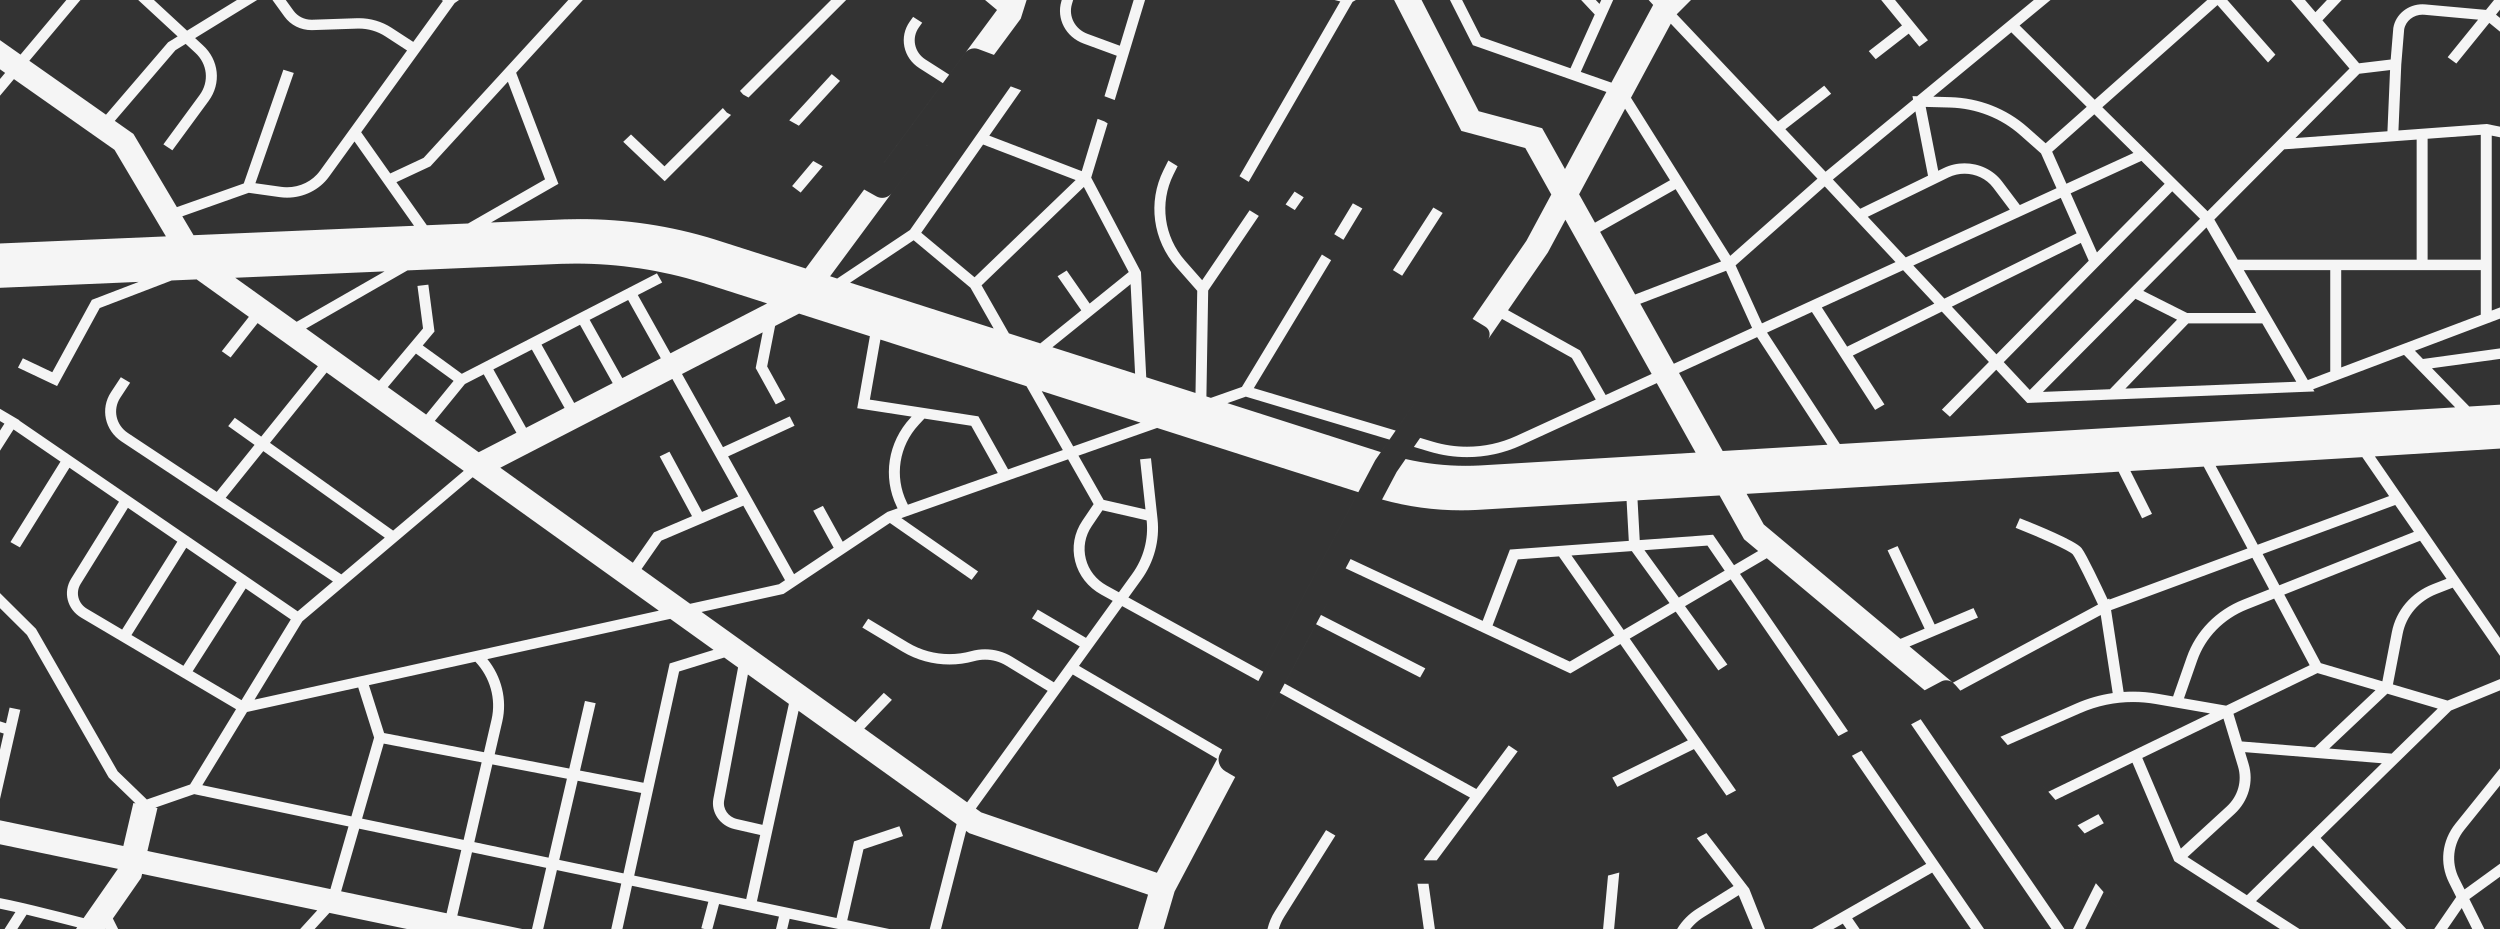 <svg width="296" height="110" viewBox="0 0 296 110" fill="none" xmlns="http://www.w3.org/2000/svg">
<rect x="0" y="0" width="296" height="110" fill="#333333" stroke="none"/>
<path d="M328.492 145.086H327.093L323.332 136.276L314.577 137.751L314.581 137.766L314.562 137.769L316.48 145.086H315.142L313.273 137.958L300.876 139.773L301.579 142.815L300.311 143.079L299.591 139.961L293.801 140.808L289.586 145.086H287.808L292.744 140.077L290.953 134.894L285.279 137.919L284.643 136.844L290.541 133.701L288.698 128.362C289.241 129.022 289.901 129.593 290.646 130.048L293.926 139.543L305.163 137.897L304.374 134.908C304.011 133.528 303.094 132.377 301.793 131.67C300.954 131.214 300.028 130.98 299.09 130.98C298.575 130.98 298.055 131.051 297.545 131.193L297.427 130.808C298.181 130.559 298.883 130.204 299.513 129.76C300.529 129.821 301.525 130.103 302.438 130.6C304.048 131.477 305.184 132.899 305.634 134.609L306.453 137.709L312.938 136.759L308.104 120.274L302.464 122.07C302.362 121.666 302.226 121.274 302.058 120.898L307.755 119.085L305.251 110.546L298.724 117.342C297.882 116.887 296.942 116.576 295.943 116.444L291.469 107.513L287.078 113.893C286.175 115.205 284.787 116.098 283.17 116.406C282.764 116.484 282.356 116.522 281.953 116.522C280.745 116.522 279.567 116.181 278.544 115.524L257.444 101.959L252.488 90.3L243.367 94.718L244.349 95.846L236.853 87.232L245.795 83.303C247.191 82.69 248.653 82.276 250.144 82.061L248.728 72.821L232.102 81.773L231.518 81.101L231.222 80.83L248.404 71.578C247.372 69.36 245.823 66.151 245.415 65.635C245.019 65.187 241.596 63.656 238.654 62.496L239.152 61.357C241.12 62.133 245.772 64.031 246.454 64.895C247.019 65.61 248.809 69.4 249.539 70.968L249.74 70.859L249.76 70.984L266.096 64.942L260.93 55.246L252.245 55.764L254.796 60.839L253.625 61.37L250.848 55.847L206.799 58.472L208.827 62.099L225.015 75.639L227.875 74.434L223.489 65.159L224.674 64.655L229.06 73.934L233.663 71.996L234.189 73.123L226.088 76.536L231.212 80.821C230.988 80.639 230.708 80.544 230.426 80.544C230.224 80.544 230.022 80.592 229.838 80.69L227.879 81.731L209.185 66.094L206.017 67.953L218.799 86.553L217.663 87.156L204.911 68.601L199.509 71.769L204.521 78.681L203.453 79.38L198.404 72.417L192.96 75.61L205.547 93.592L204.411 94.196L200.56 88.696L191.491 93.164L190.893 92.069L199.837 87.663L191.854 76.259L185.929 79.734L159.323 67.292L159.906 66.191L175.55 73.506L178.773 65.066L192.849 64.04L192.59 59.319L174.88 60.374C174.251 60.407 173.624 60.424 172.998 60.424C169.823 60.424 166.686 59.993 163.634 59.147L165.362 55.883L166.419 54.349C168.758 54.882 171.145 55.155 173.552 55.155C174.114 55.155 174.677 55.14 175.242 55.11L200.761 53.589L196.161 45.363L180.088 52.732C178.07 53.657 175.891 54.124 173.7 54.124C173.699 54.124 173.698 54.124 173.697 54.124C172.212 54.124 170.722 53.909 169.273 53.475L167.405 52.916L168.143 51.845L169.663 52.3C170.985 52.695 172.345 52.891 173.699 52.891C175.696 52.891 177.683 52.465 179.523 51.622L188.936 47.307L186.113 42.379L177.841 37.766L176.194 40.157C176.528 39.658 176.377 38.994 175.851 38.672L174.356 37.757L180.733 28.499L183.673 23.03L180.596 17.527L173.023 15.5L164.054 -1.969L160.143 0.22L147.846 21.531L146.752 20.862L158.691 0.17L137.156 -5.213L131.982 11.848L130.769 11.395L132.222 6.601L128.308 5.163C126.183 4.383 125.049 2.224 125.669 0.143L127.951 -7.514L124.209 -8.449L120.856 2.212L120.72 2.395L117.682 6.5L115.841 5.811C115.685 5.754 115.522 5.725 115.362 5.725C114.947 5.725 114.544 5.914 114.295 6.253L104.63 19.312C104.627 19.314 104.626 19.315 104.625 19.317L111.634 9.846L108.852 8.071C107.923 7.477 107.293 6.577 107.079 5.533C106.866 4.489 107.094 3.429 107.721 2.548L108.114 1.998L109.189 2.688L108.797 3.24C108.364 3.847 108.206 4.577 108.353 5.298C108.501 6.017 108.935 6.638 109.576 7.047L112.381 8.838L118.046 1.183L112.346 -3.581C109.381 -6.059 108.811 -10.273 111.018 -13.383L111.342 -13.84L103.077 -20.357L96.423 -18.859L92.839 -10.034L96.707 -7.032L102.215 -12.961L103.189 -12.145L97.714 -6.252L102.627 -2.439L88.622 11.547L87.98 11.186L87.614 10.764L100.721 -2.326L92.123 -8.997L82.109 -16.767L71.632 -7.674L70.806 -8.626L75.225 -12.462L62.173 -20.272L60.312 -16.211L59.226 -16.93L61.578 -22.062C62.441 -23.946 62.411 -26.093 61.496 -27.954L60.553 -29.869L54.224 -25.759L53.491 -26.776L59.997 -31L57.315 -36.451L43.176 -27.562L42.08 -28.288C42.064 -28.298 42.047 -28.309 42.03 -28.32L57.049 -37.762L57.852 -39.828H59.236L58.287 -37.388L61.093 -31.683C63.012 -32.795 65.138 -33.515 67.329 -33.83L66.67 -39.828H67.976L68.619 -33.97C69.03 -33.999 69.442 -34.013 69.854 -34.013C71.472 -34.013 73.094 -33.791 74.666 -33.343L77.905 -39.828H79.342L75.9 -32.938C77.749 -32.217 79.365 -31.062 80.603 -29.558L86.571 -22.309L89.459 -24.816L84.308 -31.768L85.369 -32.477L90.586 -25.437L100.431 -28.043L92.379 -39.828H93.926L101.741 -28.389L108.427 -30.158L102.269 -39.828H103.787L109.725 -30.502L123.22 -34.073L128.298 -31.13L131.034 -39.828H134.082L130.876 -29.636L141.774 -23.319L145.573 -25.292L144.451 -27.395L145.61 -27.952L146.712 -25.883L150.708 -27.958L146.361 -36.423L138.62 -33.027L138.075 -34.147L145.792 -37.531L144.613 -39.828H147.862L153.274 -29.29L161.493 -33.558L158.145 -39.828H159.601L162.633 -34.15L173.571 -39.828H176.276L163.221 -33.05L165.901 -28.031L166.488 -26.931L173.679 -30.688L182.765 -13.868L183.766 -14.715L194.765 -26.5L195.669 -27.47L200.061 -32.176L201.052 -33.239L207.202 -39.828H208.936L201.967 -32.36L206.044 -28.444L213.856 -36.817L211.248 -39.828H212.929L214.728 -37.75L216.666 -39.828H218.401L215.563 -36.787L215.683 -36.648C217.024 -35.099 219.035 -34.205 221.131 -34.205C221.29 -34.205 221.45 -34.21 221.61 -34.222L223.33 -34.333C223.515 -34.345 223.699 -34.351 223.883 -34.351C225.693 -34.351 227.425 -33.768 228.839 -32.685L231.624 -35.474L225.997 -39.828H228.048L232.518 -36.368L235.974 -39.828H240L234.789 -34.611L243.798 -27.638L254.181 -35.182L247.96 -39.828H250.061L265.349 -28.413L268.678 -32.029L258.301 -39.828H260.393L269.533 -32.958L275.859 -39.828H277.583L274.991 -37.012L284.683 -29.698L283.876 -28.734L274.135 -36.083L270.536 -32.174C271.423 -31.363 271.961 -30.29 272.064 -29.107C272.182 -27.761 271.72 -26.47 270.764 -25.469L270.151 -24.828L281.92 -16.041L285.28 -19.678L277.835 -25.257L278.639 -26.226L286.138 -20.607L294.02 -29.136L279.811 -39.828H281.901L295.896 -29.297L282.941 -15.278L287.035 -12.222L296.596 -22.361C297.43 -23.246 297.89 -24.387 297.89 -25.575V-34.239L290.462 -39.828H292.553L297.89 -35.812V-39.828H299.188V-26.216H303.541V-39.828H306.462V-25.357L312.499 -21.211L316.462 -26.097L313.59 -28.173C312.125 -29.233 311.249 -30.91 311.249 -32.66V-39.828H312.548V-32.66C312.548 -32.512 312.555 -32.365 312.571 -32.221C312.675 -31 313.333 -29.88 314.377 -29.154L317.253 -27.073L327.599 -39.828H329.398L339.154 -31.625L342 -33.1V-31.695L333.026 -27.042L334.777 -23.156L340.914 -19.832L342 -20.024V-18.771L332.806 -17.141L332.56 -14.228L342 -7.489V-5.946L331.21 -13.651L331.484 -16.907L321.374 -15.115L341.074 -1.583L342 -2.803V0.573L341.367 0.138L337.46 5.284C334.181 9.603 329.522 12.887 324.239 14.639C324.264 14.831 324.293 15.022 324.312 15.215L324.661 18.729C327.871 18.003 330.904 16.575 333.523 14.488L342 7.732V9.341L334.358 15.432C333.806 15.87 333.238 16.281 332.654 16.666L334.547 22.161L342 21.451V22.69L334.961 23.36L337.651 31.172L342 28.89V30.299L334.089 34.449L341.528 45.08C341.686 45.056 341.842 45.025 342 44.998V50.225L281.189 54.038L284.158 58.355L284.163 58.354L284.932 59.471L285.095 59.709L308.661 93.911C309.092 94.55 309.655 95.076 310.301 95.47C311.144 95.992 312.136 96.278 313.162 96.278C313.26 96.278 313.358 96.275 313.456 96.27C313.528 96.267 313.599 96.263 313.67 96.257L326.197 95.253L329.9 111.313L330.648 112.329L342 117.413V120.479L337.962 118.67L334.061 133.216L342 131.878V133.13L324.639 136.055L327.187 142.026H342V143.259H327.714L328.492 145.086ZM316.318 129.544L316.657 130.734L312.809 131.723L314.228 136.558L323.238 135.039L327.352 122.906L318.543 116.951L309.337 119.881L310.764 124.746L318.289 122.664L318.652 123.848L311.112 125.933L312.461 130.536L316.318 129.544ZM328.461 123.656L324.684 134.796L332.657 133.453L334.238 127.56L328.461 123.656ZM327.65 114.051L320.064 116.467L334.581 126.28L336.765 118.135L327.65 114.051ZM307.98 95.117L303.11 98.651L308.987 118.693L317.887 115.859C317.555 114.457 316.648 110.636 315.953 107.711C315.394 105.351 316.955 102.98 319.435 102.426L324.594 101.271L323.541 96.704L313.779 97.485C313.588 97.501 313.398 97.508 313.208 97.508C311.168 97.508 309.251 96.627 307.98 95.117ZM301.999 99.457L292.371 106.442L297.534 116.751L304.841 109.145L301.999 99.457ZM324.872 102.475L319.733 103.624C317.943 104.026 316.815 105.737 317.22 107.44C317.895 110.282 318.77 113.97 319.125 115.465L327.269 112.872L324.872 102.475ZM273.86 100.102L267.12 106.691L279.272 114.502C280.077 115.02 281.005 115.289 281.955 115.289C282.274 115.289 282.594 115.259 282.914 115.198C284.188 114.954 285.28 114.252 285.991 113.219L286.079 113.093L273.86 100.102ZM298.207 80.84L290.205 84.12L274.766 99.215L286.814 112.025L290.816 106.208L289.966 104.511C288.815 102.213 289.11 99.53 290.737 97.509L300.96 84.808L298.207 80.84ZM265.815 89.056L266.229 90.426C266.874 92.557 266.232 94.838 264.552 96.379L258.999 101.47L266.028 105.989L282.003 90.369L265.815 89.056ZM301.71 85.908L291.768 98.258C290.438 99.91 290.197 102.103 291.137 103.981L291.8 105.305L307.246 94.099L301.71 85.908ZM263.263 85.083L253.649 89.738L258.213 100.476L263.649 95.492C264.983 94.269 265.494 92.459 264.982 90.767L263.263 85.083ZM252.541 83.12C250.411 83.12 248.305 83.559 246.34 84.422L237.708 88.215L242.52 93.744L261.666 84.472L255.226 83.353C254.333 83.198 253.435 83.12 252.541 83.12ZM282.663 82.133L275.783 88.627L283.172 89.227L288.626 83.893L282.663 82.133ZM274.392 79.694L264.441 84.511L265.432 87.788L274.088 88.49L281.26 81.719L274.392 79.694ZM269.26 70.876L266.076 72.14C263.267 73.253 261.107 75.466 260.147 78.208L258.583 82.683L263.571 83.55L273.461 78.761L269.26 70.876ZM290.393 69.582L288.52 70.314C286.398 71.144 284.884 72.919 284.471 75.064L283.322 81.037L289.793 82.946L297.481 79.795L290.393 69.582ZM252.555 81.889C253.521 81.889 254.493 81.972 255.46 82.139L257.294 82.458L258.915 77.82C259.993 74.739 262.42 72.254 265.575 71.002L268.672 69.774L266.686 66.047L249.951 72.236L251.436 81.926C251.808 81.901 252.181 81.889 252.555 81.889ZM286.535 64.023L270.46 70.4L274.787 78.519L282.073 80.668L283.195 74.843C283.687 72.284 285.493 70.164 288.026 69.174L289.665 68.533L286.535 64.023ZM184.588 65.878L179.708 66.235L176.722 74.055L185.858 78.327L191.135 75.232L184.588 65.878ZM193.207 65.251L186.071 65.77L192.241 74.584L197.667 71.401L193.207 65.251ZM202.16 64.598L194.704 65.142L198.773 70.752L204.201 67.568L202.16 64.598ZM283.599 59.792L267.901 65.598L269.873 69.297L285.808 62.975L283.599 59.792ZM202.827 63.313L205.307 66.92L208.167 65.243L206.497 63.846L203.599 58.663L193.886 59.242L194.144 63.946L202.827 63.313ZM279.699 54.127L262.34 55.162L267.312 64.493L282.869 58.739L282.774 58.602L282.777 58.602L279.699 54.127ZM208.043 39.916L198.794 44.157L203.962 53.398L216.364 52.659L208.043 39.916ZM214.533 36.94L209.219 39.377L217.834 52.571L290.688 48.23L284.636 42.02L273.878 46.086L274.028 46.346L240.029 47.71L236.353 43.78L230.866 49.343L229.918 48.5L235.487 42.855L229.911 36.893L219.38 42.093L223.12 47.89L222.013 48.534L214.533 36.94ZM305.633 41.169L287.947 43.602L292.36 48.13L324.448 46.218L324.356 45.286L314.844 44.944C311.345 44.819 308.084 43.463 305.633 41.169ZM185.345 26.02L183.265 29.893L183.222 29.955L178.552 36.734L187.08 41.489L190.106 46.77L195.552 44.274L185.345 26.02ZM252.843 35.379L241.879 46.402L249.816 46.084L257.762 37.849L252.843 35.379ZM257.193 22.652L237.244 42.877L240.324 46.169L260.484 25.902L257.193 22.652ZM332.948 35.047L326.605 38.374L327.364 46.044L338.951 45.353C339.333 45.331 339.714 45.298 340.095 45.26L332.948 35.047ZM259.094 38.293L251.648 46.01L271.878 45.198L267.857 38.293H259.094ZM265.664 31.981L273.244 44.999L275.901 43.995V31.981H265.664ZM308.696 32.927L302.414 35.302L305.304 38.95C307.592 41.84 311.088 43.576 314.893 43.713L324.232 44.048L323.132 32.927H308.696ZM277.199 31.981V43.504L293.724 37.259V31.981H277.199ZM204.373 32.059L194.212 35.961L198.184 43.067L207.445 38.822L204.373 32.059ZM301.164 35.774L285.928 41.531L286.876 42.504L304.582 40.068C304.475 39.943 304.368 39.82 304.265 39.691L301.164 35.774ZM246.371 28.766L231.098 36.306L236.378 41.952L247.306 30.871L246.371 28.766ZM225.325 31.99L215.707 36.401L218.7 41.039L229.022 35.943L225.325 31.99ZM216.051 22.075L205.494 31.417L208.615 38.285L224.429 31.031L216.051 22.075ZM261.242 26.934L253.768 34.449L258.969 37.061H267.138L261.242 26.934ZM331.528 17.361C329.424 18.581 327.149 19.458 324.783 19.973L326.473 37.036L336.495 31.778L331.528 17.361ZM295.022 16.059V36.768L308.096 31.826L310.999 26.097H304.107L300.314 29.211L299.466 28.278L303.625 24.864H311.624L314.148 19.883L295.022 16.059ZM243.996 23.424L226.54 31.432L230.209 35.356L245.864 27.627L243.996 23.424ZM198.394 22.4L189.453 27.451L193.599 34.867L203.772 30.959L198.394 22.4ZM315.46 20.138L309.604 31.694H323.01L321.893 20.417C321.172 20.483 320.446 20.516 319.717 20.516C318.304 20.516 316.879 20.392 315.46 20.138ZM293.724 15.966L287.43 16.429V30.748H293.724V15.966ZM286.132 16.525L270.449 17.68L262.178 25.994L264.945 30.748H286.132V16.525ZM232.6 20.568C231.963 20.568 231.319 20.707 230.724 20.997L229.73 21.482L221.146 25.666L225.644 30.475L237.96 24.824L235.984 22.205C235.187 21.149 233.906 20.568 232.6 20.568ZM197.821 2.803L193.106 11.576L204.863 30.29L215.186 21.156L197.821 2.803ZM253.543 19.046L245.166 22.888L248.278 29.886L256.292 21.761L253.543 19.046ZM192.409 12.874L186.966 23.004L188.843 26.361L197.729 21.341L192.409 12.874ZM261.376 25.005L278.176 8.116L273.271 2.373L259.482 -13.773L254.909 -10.002L269.408 6.47L268.533 7.398L262.553 0.605L248.915 12.695L253.94 17.659L261.376 25.005ZM226.787 13.191L217.016 21.25L220.257 24.715L228.277 20.804L226.787 13.191ZM232.595 19.338C234.308 19.338 235.993 20.1 237.039 21.487L239.147 24.28L243.491 22.287L241.658 18.164L239.169 15.964C236.909 13.966 233.965 12.819 230.879 12.735L228.004 12.657L229.483 20.216L230.131 19.901C230.912 19.519 231.757 19.338 232.595 19.338ZM247.966 13.537L242.977 17.961L244.661 21.751L252.596 18.11L247.966 13.537ZM215.986 10.143L216.807 11.098L211.388 15.296L216.151 20.331L226.513 11.785L226.434 11.381L226.984 11.397L258.556 -14.641L253.534 -18.526L238.651 -6.581L234.493 -10.509L227.627 -5.242L226.811 -6.201L233.568 -11.385L222.262 -22.072L213.501 -13.302L228.273 4.764L227.247 5.52L225.99 3.984L222.084 7.01L221.263 6.055L225.194 3.009L212.597 -12.397L198.518 1.697L210.519 14.379L215.986 10.143ZM169.213 -4.855L166.578 -3.381L175.075 13.168L182.591 15.179L185.293 20.014L190.197 10.888L174.389 5.351L174.274 5.126L169.213 -4.855ZM305.139 10.613L303.701 16.535L315.225 18.838C316.709 19.135 318.2 19.279 319.679 19.279C320.38 19.279 321.078 19.246 321.771 19.183L321.404 15.475C321.236 13.778 320.78 12.139 320.07 10.613H305.139ZM238.139 3.83L228.901 11.448L230.916 11.503C234.318 11.596 237.562 12.86 240.054 15.062L242.201 16.962L247.066 12.648L238.139 3.83ZM282.984 8.297L279.351 8.731L271.776 16.346L282.673 15.543L282.984 8.297ZM294.416 14.679L302.43 16.28L303.903 10.22L294.732 2.711L290.83 7.522L289.802 6.77L293.406 2.327L287.031 1.747C286.961 1.741 286.892 1.738 286.824 1.738C285.77 1.738 284.837 2.464 284.654 3.471L284.311 7.632L283.976 15.447L294.416 14.679ZM318.597 -6.198L316.898 2.385C320.607 5.128 323.134 9.043 324.032 13.399C325.577 12.872 327.066 12.211 328.474 11.422L323.981 2.581C323.364 1.367 323.849 -0.104 325.086 -0.767L325.922 -1.216L318.597 -6.198ZM253.929 -9.194L239.12 3.02L248.016 11.806L261.719 -0.342L253.929 -9.194ZM327.086 -0.424L325.724 0.307C325.081 0.651 324.829 1.414 325.15 2.045L329.581 10.763C331.899 9.312 333.976 7.516 335.707 5.439L327.086 -0.424ZM187.166 8.513L190.791 9.783L195.734 0.584L192.381 -3.069L187.166 8.513ZM311.494 3.923V9.38H319.424C318.257 7.369 316.631 5.601 314.626 4.226L314.35 4.038L311.494 3.923ZM298.581 -2.034L295.525 1.733L304.864 9.38H310.196V3.871L306.279 3.713L306.115 3.591L298.581 -2.034ZM172.588 -1.041L175.33 4.367L185.946 8.086L188.815 1.715L181.622 -5.95L172.588 -1.041ZM287.19 -10.538L274.977 2.413L279.315 7.493L283.057 7.046L283.369 3.298C283.644 1.679 285.126 0.505 286.822 0.505C286.931 0.505 287.043 0.51 287.154 0.521L294.342 1.173L297.561 -2.796L287.19 -10.538ZM129.207 -7.2L126.918 0.477C126.481 1.944 127.28 3.464 128.776 4.013L132.583 5.412L135.9 -5.527L129.207 -7.2ZM327.586 -9.327L324.202 -3.902L336.489 4.455L340.316 -0.584L327.586 -9.327ZM304.113 -8.852L299.373 -3.01L306.753 2.499L312.437 2.727L312.125 2.513C308.076 -0.261 305.257 -4.326 304.113 -8.852ZM312.758 -19.512L306.548 -11.854C307.023 -7.039 309.667 -2.592 313.834 0.264L315.739 1.568L319.055 -15.187L312.758 -19.512ZM269.277 -23.913L260.416 -14.637L274.148 1.443L286.167 -11.303L279.101 -16.578L273.822 -11.326L267.172 -12.056L267.321 -13.28L273.328 -12.622L278.075 -17.343L269.277 -23.913ZM181.89 -7.517L189.378 0.464L191.436 -4.104C189.573 -6.147 183.358 -12.769 183.358 -12.769L176.192 -8.759L177.988 -5.396L181.89 -7.517ZM112.346 -13.048L112.094 -12.694C110.251 -10.097 110.727 -6.577 113.203 -4.507L118.521 -0.061L121.384 -9.156L115.38 -10.656L112.346 -13.048ZM195.46 -25.387L184.484 -13.626C188.651 -9.043 194.311 -2.828 196.566 -0.379L210.197 -14.025L200.216 -17.77L200.102 -17.95L195.46 -25.387ZM151.278 -26.849L147.299 -24.783L159.926 -1.09L163.483 -3.08L151.278 -26.849ZM154.399 -8.731L152.745 -2.591L158.428 -1.17L154.399 -8.731ZM175.071 -8.132L170.335 -5.483L172.024 -2.155L176.859 -4.782L175.071 -8.132ZM149.685 -17.574L145.581 -15.57L142.556 -5.138L151.489 -2.905L153.508 -10.402L149.685 -17.574ZM303.541 -16.938C301.965 -16.672 300.517 -15.906 299.447 -14.744L293.014 -7.758L298.353 -3.772L303.779 -10.462C303.623 -11.434 303.541 -12.422 303.541 -13.419V-16.938ZM159.793 -23.432L157.024 -21.986L166.008 -4.493L168.647 -5.969L159.793 -23.432ZM320.218 -14.388L318.861 -7.534L323.143 -4.623L326.53 -10.052L320.218 -14.388ZM146.16 -24.191L142.304 -22.19L137.515 -6.398L141.3 -5.452L144.481 -16.419L149.1 -18.674L146.16 -24.191ZM165.35 -26.336L160.931 -24.027L169.77 -6.598L174.483 -9.234L165.35 -26.336ZM134.697 -17.791C134.207 -17.791 133.721 -17.679 133.271 -17.456C132.51 -17.078 131.963 -16.439 131.728 -15.654L129.561 -8.386L136.259 -6.712L139.221 -16.478L135.708 -17.629C135.376 -17.738 135.035 -17.791 134.697 -17.791ZM240.271 -21.603L241.104 -20.658L232.681 -13.962L238.722 -8.253L252.51 -19.319L233.896 -33.717L223.156 -22.967L231.757 -14.835L240.271 -21.603ZM299.156 -24.983C299.025 -23.708 298.472 -22.502 297.563 -21.54L288.057 -11.459L291.992 -8.522L298.469 -15.556C299.786 -16.986 301.589 -17.909 303.541 -18.186V-24.983H299.156ZM130.492 -28.414L124.582 -9.63L128.305 -8.699L130.48 -15.99C130.812 -17.104 131.59 -18.012 132.669 -18.548C133.309 -18.864 133.999 -19.025 134.694 -19.025C135.176 -19.025 135.661 -18.949 136.132 -18.794L139.581 -17.665L140.995 -22.327L130.492 -28.414ZM173.679 -30.688L166.488 -26.931L175.603 -9.861L182.765 -13.868L173.679 -30.688ZM123.025 -32.741L102.242 -27.242L103.819 -21.374L115.988 -11.778L121.755 -10.337L124.203 -18.117L112.583 -21.823L112.996 -22.992L124.574 -19.298L127.913 -29.908L123.025 -32.741ZM100.991 -26.91L90.642 -24.173L83.078 -17.607L91.781 -10.855L95.458 -19.909L102.451 -21.483L100.991 -26.91ZM81.028 -27.04L69.883 -17.116L76.219 -13.325L85.61 -21.474L81.028 -27.04ZM306.462 -23.836V-13.769L311.706 -20.234L306.462 -23.836ZM201.104 -31.436L196.365 -26.356L201.105 -18.761L211.161 -14.989L214.62 -18.453L201.104 -31.436ZM255.235 -34.396L244.832 -26.836L259.488 -15.494L268.255 -24.676L255.235 -34.396ZM321.44 -30.215L313.55 -20.489L319.652 -16.297L327.212 -25.129L321.44 -30.215ZM331.882 -26.448L328.522 -24.706L321.387 -16.371L338.94 -19.482L333.754 -22.291L331.882 -26.448ZM69.872 -32.782C66.991 -32.782 64.127 -32.023 61.648 -30.557L62.672 -28.475C63.745 -26.294 63.78 -23.777 62.769 -21.57L62.698 -21.415L68.748 -17.795L74.176 -22.629L71.959 -24.453L72.809 -25.385L75.128 -23.476L80.225 -28.015L79.58 -28.799C78.349 -30.294 76.698 -31.406 74.805 -32.015C73.202 -32.53 71.534 -32.782 69.872 -32.782ZM214.692 -35.852L206.959 -27.566L215.515 -19.347L227.937 -31.783C226.769 -32.65 225.352 -33.118 223.873 -33.118C223.723 -33.118 223.57 -33.113 223.419 -33.103L221.699 -32.992C221.509 -32.98 221.32 -32.974 221.132 -32.974C218.654 -32.974 216.281 -34.025 214.692 -35.852ZM162.081 -32.458L153.843 -28.181L156.454 -23.095L164.762 -27.436L162.081 -32.458ZM269.679 -31.244L266.371 -27.65L269.129 -25.591L269.803 -26.297C270.515 -27.042 270.857 -28.003 270.771 -29.005C270.696 -29.865 270.311 -30.645 269.679 -31.244ZM328.509 -38.929L322.235 -31.195L328.198 -25.943L337.943 -30.996L328.509 -38.929ZM287.195 145.086H283.407L273.075 133.213L270.661 145.086H269.339L272.003 131.982L271.601 131.518C271.963 131.928 272.493 132.154 273.037 132.154C273.236 132.154 273.438 132.124 273.633 132.061L275.378 131.505L287.195 145.086ZM242.197 145.086H240.809L246.61 130.562L242.285 119.204L240.383 123.013L238.637 124.068L240.655 129.948L239.421 130.33L237.506 124.751L232.305 127.894L235.264 137.698L231.873 145.086H230.457L233.887 137.613L231.06 128.247L216.249 128.511L214.62 141.794L221.897 143.308L222.556 138.077L223.845 138.224L223.17 143.574L230.438 145.086H216.795L183.909 138.241L183.494 141.162L182.208 140.998L182.636 137.977L172.256 135.817L163.135 145.086H161.359L164.601 141.791L160.84 137.998H156.955V136.765H161.4L165.489 140.888L170.782 135.51L151.322 131.46L148.372 145.086H147.047L147.546 142.775H128.166L128.132 142.888L125.777 145.086H121.61L125.528 141.429L126.847 136.928L106.455 132.966L104.794 139.624L103.53 139.339L105.182 132.719L95.503 130.838L92.023 145.086H90.69L91.662 141.107L96.792 120.11L89.816 118.659L89.731 118.64L63.572 113.197L58.729 134.044L57.636 134.709L48.45 132.941L45.633 145.086H44.303L45.404 140.341L35.446 138.632L30.885 141.004L33.202 145.086H31.727L29.746 141.595L23.671 144.755L23.849 145.086H20.333L21.938 144.251L18.742 138.341L4.909 145.086H2.068L18.149 137.244L17.588 136.207C16.677 134.521 16.736 132.541 17.748 130.907L18.615 129.506L12.033 126.079L6.56 135.843L5.414 135.263L10.894 125.486L4.153 121.976L-11.94 145.086H-15V144.451L-2.256 126.151L-14.265 119.035C-14.523 119.384 -14.769 119.717 -15 120.03V117.147L-14.621 117.371C-12.275 114.201 -9.363 110.305 -8.362 109.12C-6.78 107.249 -4.307 106.118 -1.892 106.118C-1.636 106.118 -1.38 106.131 -1.127 106.157C0.684 106.341 7.119 107.983 9.894 108.704L13.957 102.87L-15 96.843V94.005L-1.819 96.748L0.438 86.85L-15 81.913V80.613L-10.459 82.066L-5.117 66.807L-9.917 58.743L-15 72.576V68.835L-10.834 57.496L-15 54.782V53.287L-9.566 56.827L-6.748 61.56L0.524 50.161L-2.135 48.594L-4.333 51.904L-15 46.126V44.706L-4.769 50.249L-3.239 47.945L-15 41.017V39.566L2.299 49.756L2.277 49.791L35.242 72.378L39.416 68.848L14.401 52.279C12.406 50.958 11.853 48.389 13.143 46.431L14.308 44.662L15.409 45.315L14.244 47.085C13.321 48.486 13.716 50.323 15.143 51.268L25.659 58.234L30.137 52.674L27.018 50.451L27.797 49.465L30.926 51.695L37.632 43.369L30.5 38.257L27.3 42.327L26.259 41.589L29.464 37.516L23.278 33.082L20.325 33.208L11.808 36.473L6.756 45.714L2.128 43.524L2.707 42.421L6.192 44.07L10.877 35.501L16.422 33.375L-15 34.717V29.468L19.644 27.988L13.562 17.741L1.65 9.366L-10.603 23.956L-15 24.813V23.555L-11.324 22.839L0.606 8.632L-15 -2.34V-5.791L-10.399 -2.556L-2.431 -11.412L-1.444 -10.611L-9.353 -1.821L-4.314 1.721L8.625 -13.311L5.981 -22.229L-1.493 -20.582L-1.786 -21.782L5.629 -23.416L4.335 -27.784L5.584 -28.117L10.057 -13.027L-3.27 2.456L2.428 6.462L20.013 -14.477L20.098 -14.53L20.465 -14.761C20.663 -14.394 20.892 -14.042 21.149 -13.713L20.9 -13.556L13.322 -4.533L16.325 -1.757L47.612 -21.287L48.757 -20.526L17.278 -0.876L22.149 3.627L54.86 -16.47L56.008 -15.707L50.524 -12.337L59.793 -5.318L65.578 -9.346L66.701 -8.6L53.83 0.364L42.763 15.66L46.206 20.538L50.154 18.692L70.993 -4.046L71.83 -3.08L61.111 8.615L66.116 21.768L58.137 26.344L66.828 25.972C67.45 25.951 68.071 25.941 68.692 25.941C74.087 25.941 79.411 26.74 84.55 28.326L95.395 31.788L102.316 22.438L103.764 23.251C103.979 23.371 104.215 23.428 104.45 23.428C104.876 23.428 105.295 23.236 105.557 22.883L111.033 15.483L98.283 32.711L99.123 32.979L107.746 27.228L119.669 10.225L120.904 10.687L117.133 16.066L128.079 20.263L129.956 14.072L130.754 14.37L131.145 14.609L129.197 21.031L135.09 32.207L135.714 44.663L141.548 46.526L141.752 34.432L139.303 31.648C136.484 28.443 135.877 23.933 137.755 20.157L138.328 19.005L139.428 19.679L138.929 20.683C137.266 24.026 137.804 28.019 140.299 30.857L142.336 33.174L147.952 24.895L149.043 25.564L143.05 34.398L142.838 46.938L143.368 47.107L147.043 45.811L156.514 30.137L157.606 30.805L148.453 45.954L165.249 50.979L168.351 46.476L162.828 54.495L144.46 89.198C144.058 89.958 144.335 90.885 145.097 91.331L146.245 92.001L139.067 105.562L133.405 124.891L150.642 128.479L152.529 119.762C152.818 118.43 152.464 117.06 151.561 116.005C149.591 113.707 149.342 110.454 150.943 107.91L157.003 98.285L158.108 98.932L152.058 108.543C150.737 110.644 150.941 113.329 152.567 115.228C153.719 116.57 154.168 118.314 153.8 120.01L151.91 128.743L157.429 129.891L160.662 113.819C161.107 111.61 163.18 110.019 165.507 110.019C165.678 110.019 165.852 110.029 166.025 110.046L168.625 110.31L167.823 104.606L167.874 104.636H169.137L173.148 133.162L187.402 136.129L188.646 122.61L189.041 118.309L189.559 112.687L189.671 111.459L190.389 103.667C190.836 103.557 191.281 103.438 191.724 103.31L188.679 136.395L205.711 139.94L206.767 131.281L201.157 129.759C198.5 129.039 196.699 126.614 196.874 123.996L197.608 113.041C197.755 110.842 199 108.806 200.937 107.596L205.252 104.901L200.895 99.241L202.037 98.635L207.104 105.219L210.004 112.589L228.061 102.284L219.263 89.485L220.399 88.882L235.119 110.299L234.032 110.972L228.77 103.316L219.299 108.722L227.06 119.985L232.658 116.783L233.328 117.838L227.772 121.018L231.739 126.776L239.37 122.164L244.365 112.156L226.275 85.761L227.409 85.158L245.017 110.848L248.151 104.571L230.489 84.273C230.494 84.277 230.497 84.281 230.501 84.287L271.527 131.434L256.443 131.278L254.889 136.471L253.64 136.134L255.098 131.265L247.749 131.189L242.197 145.086ZM19.754 130.099L18.867 131.532C18.082 132.8 18.036 134.337 18.743 135.644L19.6 137.229L23.077 143.658L29.13 140.511L24.677 132.663L19.754 130.099ZM132.621 127.568L128.527 141.542H147.814L150.054 131.196L144.116 129.96L142.703 137.075L136.678 139.093L136.247 137.93L141.565 136.15L142.847 129.695L132.621 127.568ZM208.038 131.578L206.986 140.205L213.346 141.529L214.407 132.88L208.038 131.578ZM16.825 103.467L16.715 103.939L13.363 108.751L16.071 114.147L22.329 114.597C24.282 114.738 25.831 116.244 25.932 118.101L26.406 126.823L23.865 130.833L25.638 131.757L30.269 139.918L34.655 137.637L34.458 135.265L30.985 134.518L31.271 133.316L34.35 133.978L32.622 113.195L37.559 107.783L16.825 103.467ZM41.349 129.96L41.49 131.186L35.472 131.81L35.943 137.465L45.684 139.136L49.63 122.129L42.347 120.566L42.634 119.364L49.909 120.925L52.249 110.84L39.002 108.083L33.959 113.613L35.37 130.581L41.349 129.96ZM117.078 124.333L114.705 133.311L127.195 135.739L129.764 126.973L117.078 124.333ZM50.896 122.4L48.73 131.738L57.541 133.434L59.667 124.283L50.896 122.4ZM98.06 120.375L95.797 129.637L113.431 133.064L115.809 124.069L98.06 120.375ZM165.509 111.252C163.794 111.252 162.266 112.422 161.938 114.05L158.698 130.155L171.799 132.882L168.802 111.567L165.888 111.272C165.76 111.258 165.634 111.252 165.509 111.252ZM205.867 105.991L201.651 108.625C200.051 109.625 199.025 111.304 198.904 113.12L198.17 124.074C198.033 126.119 199.439 128.01 201.514 128.573L207.636 130.235L214.558 131.649L215.008 127.987L205.867 105.991ZM17.952 115.518L12.643 124.99L22.726 130.241L25.089 126.511L24.636 118.166C24.568 116.926 23.534 115.92 22.231 115.827L17.952 115.518ZM249.064 105.619L243.067 117.635L247.76 129.956L270.445 130.19L257.631 115.464L254.26 117.721C253.03 118.545 252.732 120.168 253.595 121.338L256.149 124.803L255.085 125.51L252.531 122.046C251.259 120.32 251.7 117.927 253.513 116.714L256.801 114.512L249.064 105.619ZM218.185 109.358L210.488 113.75L216.109 127.28L230.361 127.026L218.185 109.358ZM3.146 108.291L-5.938 122.516L-1.54 125.123L9.14 109.787C7.605 109.39 5.262 108.793 3.146 108.291ZM12.527 109.952L4.872 120.945L11.504 124.397L16.538 115.417L15.222 115.322L12.527 109.952ZM110.802 112.413L108.917 119.794L130.547 124.297L132.686 116.996L110.802 112.413ZM53.517 111.104L51.175 121.197L59.946 123.079L62.304 112.933L53.517 111.104ZM-1.902 107.35C-3.929 107.35 -6.011 108.308 -7.349 109.892C-8.314 111.033 -11.185 114.875 -13.518 118.025L-7.04 121.864L1.824 107.984C0.466 107.675 -0.679 107.442 -1.266 107.382C-1.477 107.361 -1.689 107.35 -1.902 107.35ZM93.495 108.789L91.728 116.217L107.648 119.53L109.535 112.148L93.495 108.789ZM74.824 104.879L73.179 112.356L90.46 115.953L92.227 108.524L85.136 107.038L84.291 110.206L83.032 109.904L83.867 106.773L74.824 104.879ZM114.389 98.382L111.109 111.215L133.035 115.806L135.929 105.927L114.763 98.65L114.588 98.525L114.389 98.382ZM65.937 103.018L64.201 110.488L71.911 112.092L73.556 104.614L65.937 103.018ZM106.489 97.825L106.92 98.988L102.231 100.557L100.316 108.955L109.841 110.949L113.259 97.573L94.548 84.162L89.619 106.715L99.049 108.689L101.117 99.624L106.489 97.825ZM55.881 100.912L54.145 108.395L62.933 110.224L64.669 102.752L55.881 100.912ZM42.529 98.116L40.39 105.532L52.877 108.131L54.614 100.647L42.529 98.116ZM85.743 77.852L80.407 79.505L75.09 103.673L88.351 106.449L90.008 98.866L86.951 98.166C85.248 97.777 84.156 96.189 84.464 94.551L87.387 79.03L85.743 77.852ZM22.996 94.026L18.394 95.622L18.642 95.674L17.456 100.759L39.12 105.268L41.26 97.851L22.996 94.026ZM68.394 92.442L66.216 101.814L73.822 103.407L75.917 93.884L68.394 92.442ZM127.017 79.863L115.545 95.736L116.172 96.185L136.976 103.337L144.114 89.851L127.017 79.863ZM58.295 90.507L56.161 99.708L64.948 101.548L67.121 92.198L58.295 90.507ZM1.138 83.778L2.407 84.039L-0.551 97.012L14.603 100.165L15.79 95.074L16.052 95.13L12.874 92.062L3.197 75.181L-4.134 67.907L-6.562 74.843L-1.482 76.392L-0.715 79.575L-1.98 79.851L-2.583 77.351L-6.971 76.012L-9.228 82.458L0.714 85.637L1.138 83.778ZM45.435 88.043L42.873 96.926L54.893 99.443L57.023 90.263L45.435 88.043ZM88.549 79.862L85.742 94.768C85.555 95.764 86.219 96.731 87.255 96.969L90.272 97.659L93.403 83.34L88.549 79.862ZM42.414 81.401L29.244 84.299L23.957 92.965L41.603 96.66L44.294 87.334L42.414 81.401ZM104.643 82.032L105.602 82.862L102.334 86.267L114.508 94.992L124.043 81.798L119.121 78.801C118.37 78.343 117.504 78.106 116.63 78.106C116.196 78.106 115.762 78.165 115.337 78.282C114.379 78.548 113.397 78.678 112.418 78.678C110.467 78.678 108.533 78.159 106.85 77.15L102.098 74.3L102.792 73.257L107.543 76.107C109.016 76.991 110.709 77.446 112.418 77.446C113.274 77.446 114.136 77.332 114.974 77.099C115.517 76.948 116.075 76.875 116.63 76.875C117.75 76.875 118.86 77.177 119.822 77.763L124.777 80.781L127.843 76.539L122.185 73.225L122.867 72.176L128.579 75.521L131.742 71.144L130.38 70.395C128.817 69.53 127.724 68.135 127.301 66.467C126.878 64.798 127.184 63.083 128.161 61.639L129.481 59.691L126.462 54.383L106.725 61.342L115.803 67.66L115.036 68.654L105.361 61.921L92.769 70.321L83.064 72.456L101.293 85.521L104.643 82.032ZM1.602 50.849L-6.016 62.791L-3.884 66.371L4.255 74.447L13.927 91.32L17.386 94.659L22.507 92.883L27.947 83.966L9.622 73.131C7.955 72.145 7.431 70.116 8.429 68.509L14.088 59.404L8.219 55.383L2.353 64.81L1.236 64.182L7.162 54.658L1.602 50.849ZM69.259 82.992L70.527 83.258L68.673 91.237L76.183 92.677L79.29 78.555L84.48 76.947L79.355 73.273L57.703 78.036C59.38 80.109 60.069 82.829 59.471 85.438L58.575 89.303L67.4 90.994L69.259 82.992ZM56.291 78.348L43.682 81.122L45.479 86.794L57.302 89.059L58.203 85.174C58.762 82.733 58.017 80.18 56.291 78.348ZM132.868 71.765L127.751 78.845L144.699 88.746L148.991 80.638L132.868 71.765ZM29.086 69.68L22.816 79.48L28.598 82.899L34.428 73.341L29.086 69.68ZM30.136 82.837L78.004 72.305L55.963 56.508L50.216 61.367L42.516 67.879L35.794 73.561L30.136 82.837ZM136.275 54.261L137.053 61.464C137.325 63.994 136.641 66.544 135.125 68.642L133.605 70.745L149.575 79.534L160.827 58.275L137.001 50.667L127.691 53.95L130.668 59.183L135.624 60.316L134.984 54.387L136.275 54.261ZM22.049 64.858L15.565 75.193L21.714 78.829L28.03 68.957L22.049 64.858ZM15.145 60.128L9.547 69.136C8.911 70.16 9.245 71.456 10.308 72.084L14.462 74.54L20.992 64.135L15.145 60.128ZM88.008 59.875L78.306 64.008L75.966 67.369L81.713 71.488L92.23 69.174L92.946 68.696L88.008 59.875ZM130.531 60.419L129.254 62.306C128.47 63.464 128.224 64.839 128.564 66.178C128.902 67.517 129.78 68.637 131.032 69.329L132.479 70.125L134.055 67.944C135.392 66.094 135.998 63.847 135.763 61.615L130.531 60.419ZM31.176 53.414L26.725 58.94L40.412 68.006L45.555 63.657L31.176 53.414ZM93.505 49.301L94.072 50.41L86.209 54.035L94.017 67.982L98.706 64.854L96.286 60.466L97.434 59.894L99.777 64.139L105.065 60.612L106.274 60.186L106.17 59.971C104.486 56.475 105.126 52.354 107.803 49.47L107.935 49.327L101.495 48.335L102.993 39.808L94.609 37.13L91.771 38.594L90.832 43.386L92.999 47.309L91.85 47.882L89.473 43.581L90.302 39.352L80.749 44.281L85.599 52.945L93.505 49.301ZM79.609 44.869L59.237 55.379L74.928 66.625L77.431 63.03L81.934 61.111L78.108 54.041L79.263 53.478L83.12 60.606L87.398 58.784L79.609 44.869ZM31.965 52.435L46.544 62.821L54.906 55.75L44.097 48.003L38.668 44.112L31.965 52.435ZM109.448 49.56L108.776 50.285C106.438 52.804 105.879 56.404 107.35 59.458L107.494 59.756L118.129 56.006L114.998 50.415L109.448 49.56ZM104.239 40.205L102.99 47.317L115.841 49.296L119.357 55.573L125.839 53.288L121.538 45.729L104.239 40.205ZM57.273 44.322L55.044 45.469L51.489 49.826L56.676 53.544L61.144 51.238L57.273 44.322ZM147.506 46.963L145.325 47.732L163.49 53.532L164.512 52.05L147.506 46.963ZM123.342 46.305L127.068 52.854L135.037 50.044L123.342 46.305ZM62.974 41.388L58.414 43.734L62.285 50.65L66.842 48.299L62.974 41.388ZM49.247 41.867L45.918 45.833L50.453 49.084L53.703 45.1C52.161 43.972 50.153 42.511 49.247 41.867ZM68.674 38.454L64.115 40.8L67.983 47.71L72.54 45.359L68.674 38.454ZM68.17 31.209C67.585 31.209 66.998 31.219 66.411 31.239L48.245 32.016L36.242 38.897L44.882 45.09L50.087 38.887L49.427 33.854L50.716 33.702L51.443 39.25L50.056 40.903C51.2 41.715 53.639 43.497 54.677 44.256L77.781 32.363L78.4 33.447L75.516 34.931L79.379 41.831L90.829 35.923L83.098 33.455C78.266 31.964 73.249 31.209 68.17 31.209ZM74.375 35.519L69.815 37.866L73.681 44.771L78.238 42.42L74.375 35.519ZM133.864 33.647L124.604 41.115L134.394 44.241L133.864 33.647ZM128.329 22.136L116.218 33.785L119.454 39.471L123.167 40.657L128.019 36.744L125.214 32.705L126.298 32.027L129.015 35.94L133.641 32.209L128.329 22.136ZM108.174 28.449L100.651 33.467L117.65 38.895L114.904 34.066L108.174 28.449ZM45.532 32.132L27.854 32.887L35.126 38.098L45.532 32.132ZM116.399 17.113L109.074 27.559L115.387 32.829L127.356 21.316L116.399 17.113ZM29.452 22.828L21.586 25.611L22.914 27.848L49.021 26.733L41.972 16.753L38.947 20.933C37.824 22.485 35.941 23.404 33.986 23.404C33.699 23.404 33.411 23.384 33.124 23.343L29.452 22.828ZM60.136 9.679L50.962 19.689L46.936 21.571L50.538 26.668L55.424 26.46L64.534 21.236L60.136 9.679ZM21.985 5.197L20.774 5.941L13.593 14.312L15.8 15.863L20.941 24.523L28.863 21.721L33.552 8.249L34.785 8.636L30.24 21.693L33.313 22.124C33.539 22.155 33.765 22.171 33.99 22.171C35.522 22.171 36.998 21.451 37.877 20.234L48.194 5.976L45.623 4.303C44.707 3.707 43.602 3.384 42.492 3.384C42.428 3.384 42.364 3.385 42.3 3.388L37.028 3.567C36.977 3.569 36.926 3.569 36.876 3.569C35.597 3.569 34.409 2.973 33.68 1.964L31.701 -0.773L23.103 4.51L24.008 5.346C25.936 7.091 26.23 9.871 24.703 11.951L20.411 17.797L19.346 17.092L23.638 11.247C24.796 9.669 24.573 7.561 23.107 6.233L21.985 5.197ZM12.509 -3.564L3.472 7.196L12.549 13.578L19.896 5.012L19.982 4.958L21.031 4.314L12.509 -3.564ZM42.49 2.152C43.859 2.152 45.225 2.551 46.357 3.286L48.93 4.96L52.444 0.102L41.345 -6.698L32.791 -1.443L34.75 1.266C35.237 1.94 36.027 2.336 36.884 2.336C36.917 2.336 36.949 2.336 36.981 2.335L42.253 2.155C42.332 2.153 42.411 2.152 42.49 2.152ZM49.374 -11.631L42.541 -7.433L53.334 -0.819L58.709 -4.562L49.374 -11.631ZM272.913 128.672C272.909 128.668 272.904 128.663 272.901 128.659L245.979 97.719L248.455 96.394L249.093 97.469L246.819 98.685L266.971 121.844L273.55 118.166L274.209 119.229L267.808 122.806L272.913 128.672ZM170.111 101.863H168.7L168.577 101.791L174.044 94.428L151.522 82.032L147.943 88.792C147.945 88.79 147.946 88.789 147.946 88.787L157.222 71.261L156.404 72.808L168.758 79.13L168.141 80.215L155.821 73.91L152.106 80.928L174.795 93.416L178.629 88.255L179.689 88.966L170.111 101.863ZM166.014 32.651L164.923 31.983L169.707 24.57L170.814 25.215L166.014 32.651ZM159.062 28.396L157.97 27.728L160.179 24.071L161.304 24.686L159.062 28.396ZM153.306 24.873L152.214 24.205L153.276 22.679L154.36 23.358L153.306 24.873ZM94.798 22.801L93.783 22.031L96.284 19.059L97.414 19.692L94.798 22.801ZM78.697 21.459L73.79 16.789L74.71 15.918L78.674 19.692L85.586 12.79L86.052 13.327L86.556 13.609L78.697 21.459ZM94.584 14.886L93.447 14.249L98.481 8.77L99.459 9.579L94.584 14.886ZM15.419 -19.213L14.459 -20.043L19.149 -24.933L16.597 -32.791H-15V-34.023H2.415H3.761H16.708L20.367 -39.828H21.88L17.782 -33.326L20.423 -25.193L22.642 -23.99C22.283 -23.725 21.949 -23.431 21.644 -23.111L20.008 -23.998L15.419 -19.213ZM39.548 -27.812L32.078 -35.769L27.488 -31.307L26.559 -32.168L31.212 -36.691L28.268 -39.828H30.007L36.121 -33.315L43.483 -39.828H45.387L36.986 -32.394L40.656 -28.484C40.504 -28.436 40.358 -28.366 40.223 -28.274L39.548 -27.812Z" fill="#F5F5F5"/>
</svg>
